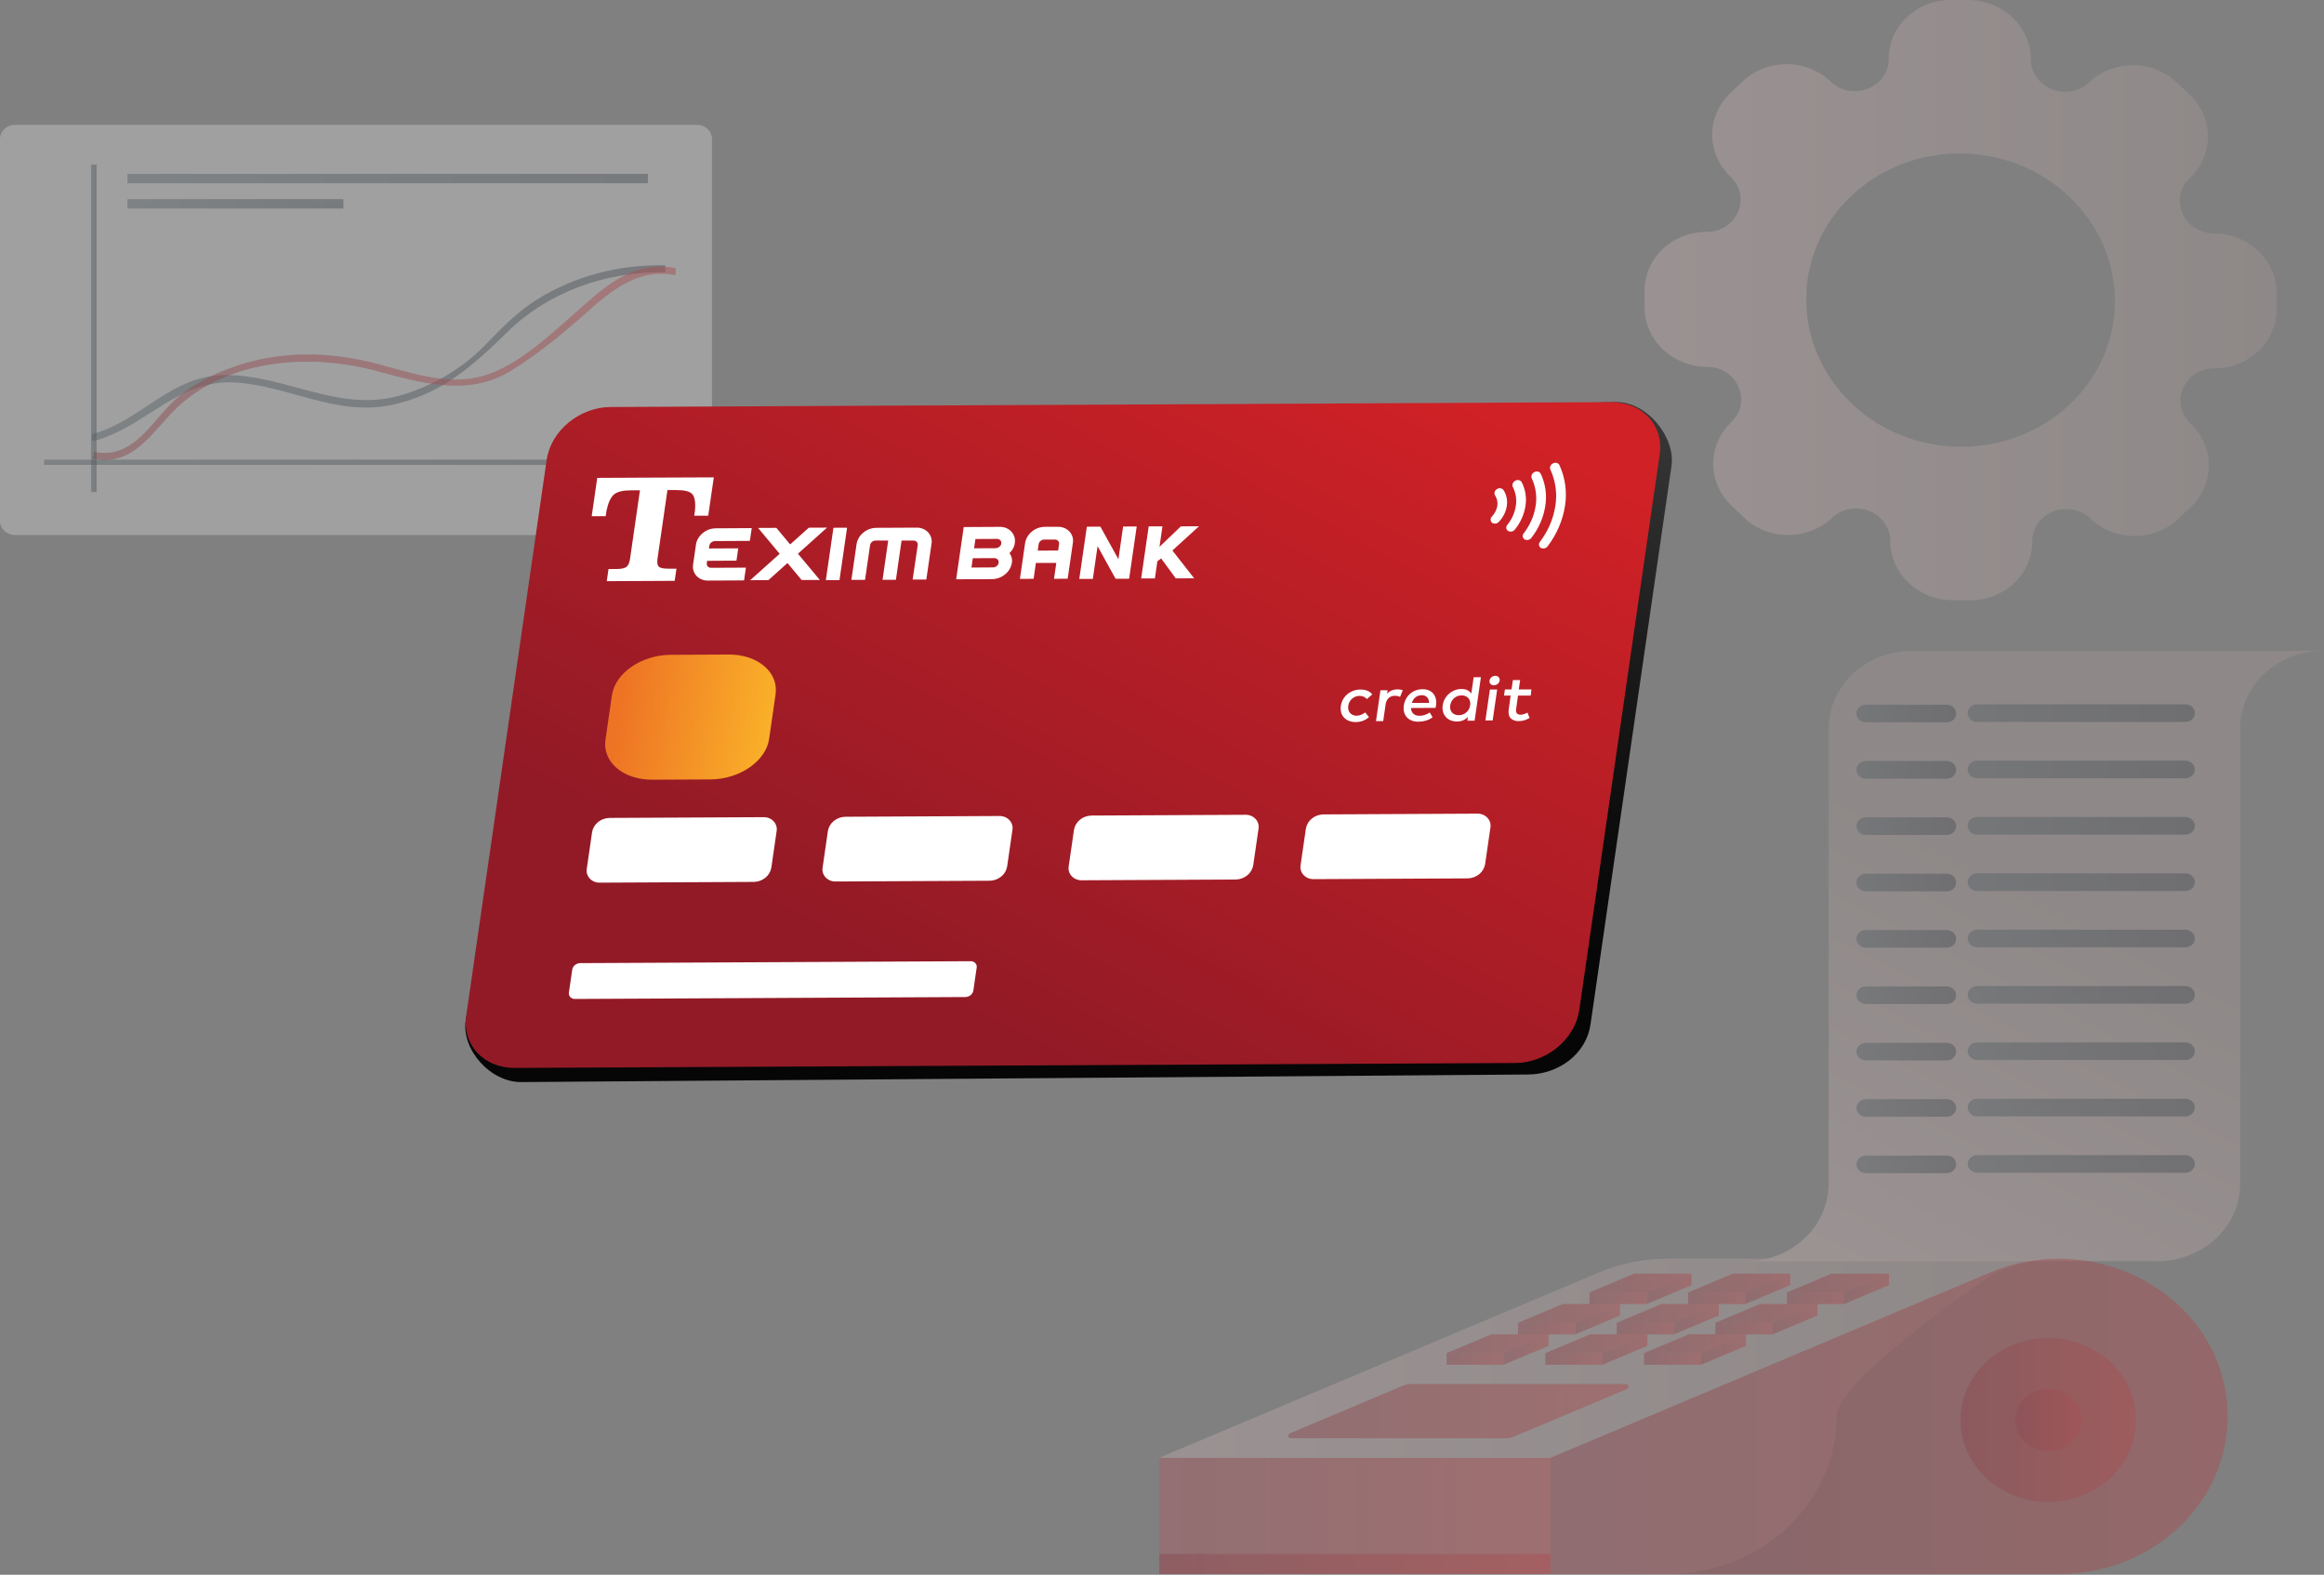 <?xml version="1.0" encoding="UTF-8"?> <svg xmlns="http://www.w3.org/2000/svg" width="400" height="271" viewBox="0 0 400 271" fill="none"><rect x="0" y="0" width="400" height="271" fill="#808080" stroke="none"/><g opacity="0.5"><path opacity="0.5" d="M377.042 72.885C373.338 69.365 375.932 63.376 381.156 63.391C387.068 63.409 391.847 58.871 391.828 53.254V50.365C391.808 44.751 387 40.183 381.088 40.165C375.867 40.15 373.23 34.145 376.912 30.649C378.912 28.719 380.026 26.136 380.019 23.45C380.01 20.764 378.876 18.187 376.864 16.269L374.708 14.22C373.724 13.274 372.549 12.522 371.253 12.007C369.954 11.492 368.558 11.225 367.146 11.22C365.737 11.216 364.338 11.475 363.036 11.982C361.734 12.49 360.555 13.235 359.565 14.174C355.883 17.672 349.562 15.168 349.545 10.209C349.516 4.592 344.708 0.027 338.795 -0H335.753C329.841 -0.018 325.062 4.52 325.081 10.136C325.081 15.096 318.792 17.56 315.088 14.044C314.105 13.098 312.931 12.346 311.633 11.831C310.334 11.315 308.939 11.048 307.528 11.043C306.117 11.039 304.72 11.298 303.418 11.806C302.116 12.313 300.937 13.059 299.948 13.998L297.802 16.035C295.802 17.965 294.688 20.548 294.696 23.233C294.704 25.918 295.835 28.494 297.847 30.413C301.555 33.932 298.958 39.922 293.734 39.907C287.821 39.889 283.045 44.427 283.062 50.041V52.933C283.081 58.547 287.889 63.112 293.802 63.13C299.026 63.145 301.659 69.15 297.977 72.648C295.977 74.579 294.864 77.161 294.873 79.846C294.882 82.532 296.013 85.108 298.026 87.026L300.185 89.078C301.167 90.023 302.342 90.775 303.64 91.29C304.939 91.806 306.334 92.073 307.745 92.077C309.155 92.082 310.552 91.822 311.854 91.315C313.156 90.808 314.336 90.063 315.325 89.124C319.006 85.626 325.328 88.129 325.344 93.089C325.364 98.706 330.172 103.271 336.084 103.289H339.126C345.039 103.304 349.818 98.766 349.799 93.152C349.782 88.193 356.088 85.725 359.795 89.245C360.779 90.19 361.951 90.943 363.25 91.458C364.549 91.973 365.945 92.241 367.354 92.245C368.766 92.25 370.162 91.99 371.464 91.483C372.766 90.975 373.948 90.23 374.935 89.29L377.078 87.253C379.078 85.325 380.191 82.746 380.185 80.062C380.178 77.379 379.049 74.804 377.042 72.885ZM318.717 69.435C308.308 59.55 308.256 43.575 318.601 33.751C328.945 23.926 345.779 23.978 356.169 33.863C366.558 43.748 366.63 59.723 356.289 69.547C353.834 71.879 350.906 73.729 347.675 74.988C344.445 76.247 340.977 76.891 337.477 76.88C333.977 76.87 330.513 76.206 327.292 74.927C324.07 73.648 321.155 71.781 318.717 69.435Z" fill="url(#paint0_linear_250_6290)"></path><path opacity="0.5" d="M314.743 203.705V125.342C314.743 121.804 316.248 118.412 318.927 115.911C321.606 113.409 325.24 112.004 329.029 112.004H399.87C396.081 112.004 392.448 113.409 389.769 115.911C387.09 118.412 385.584 121.804 385.584 125.342C385.584 159.217 385.584 65.416 385.584 203.705C385.584 207.242 384.077 210.635 381.399 213.136C378.72 215.637 375.087 217.042 371.298 217.042C371.298 217.003 372.892 217.042 300.454 217.042C302.33 217.043 304.189 216.698 305.922 216.028C307.656 215.358 309.231 214.375 310.558 213.137C311.885 211.898 312.937 210.428 313.655 208.809C314.373 207.191 314.743 205.456 314.743 203.705Z" fill="url(#paint1_linear_250_6290)"></path><path opacity="0.5" d="M376.143 124.232H340.299C339.867 124.232 339.455 124.073 339.15 123.789C338.848 123.504 338.676 123.119 338.676 122.717C338.676 122.315 338.848 121.929 339.15 121.645C339.455 121.361 339.867 121.201 340.299 121.201H376.143C376.575 121.201 376.987 121.361 377.293 121.645C377.595 121.929 377.767 122.315 377.767 122.717C377.767 123.119 377.595 123.504 377.293 123.789C376.987 124.073 376.575 124.232 376.143 124.232Z" fill="url(#paint2_linear_250_6290)"></path><path opacity="0.5" d="M335.065 124.302H321.153C320.722 124.302 320.309 124.143 320.005 123.859C319.7 123.574 319.529 123.189 319.529 122.787C319.529 122.385 319.7 121.999 320.005 121.715C320.309 121.431 320.722 121.271 321.153 121.271H335.065C335.497 121.271 335.909 121.431 336.214 121.715C336.516 121.999 336.688 122.385 336.688 122.787C336.688 123.189 336.516 123.574 336.214 123.859C335.909 124.143 335.497 124.302 335.065 124.302Z" fill="url(#paint3_linear_250_6290)"></path><path opacity="0.5" d="M376.143 133.93H340.299C339.867 133.93 339.455 133.77 339.15 133.486C338.848 133.202 338.676 132.816 338.676 132.414C338.676 132.012 338.848 131.627 339.15 131.343C339.455 131.058 339.867 130.898 340.299 130.898H376.143C376.575 130.898 376.987 131.058 377.293 131.343C377.595 131.627 377.767 132.012 377.767 132.414C377.767 132.816 377.595 133.202 377.293 133.486C376.987 133.77 376.575 133.93 376.143 133.93Z" fill="url(#paint4_linear_250_6290)"></path><path opacity="0.5" d="M335.065 134H321.153C320.722 134 320.309 133.84 320.005 133.556C319.7 133.271 319.529 132.886 319.529 132.484C319.529 132.082 319.7 131.696 320.005 131.412C320.309 131.128 320.722 130.968 321.153 130.968H335.065C335.497 130.968 335.909 131.128 336.214 131.412C336.516 131.696 336.688 132.082 336.688 132.484C336.688 132.886 336.516 133.271 336.214 133.556C335.909 133.84 335.497 134 335.065 134Z" fill="url(#paint5_linear_250_6290)"></path><path opacity="0.5" d="M376.143 143.627H340.299C339.867 143.627 339.455 143.467 339.15 143.183C338.848 142.899 338.676 142.513 338.676 142.111C338.676 141.709 338.848 141.324 339.15 141.04C339.455 140.755 339.867 140.596 340.299 140.596H376.143C376.575 140.596 376.987 140.755 377.293 141.04C377.595 141.324 377.767 141.709 377.767 142.111C377.767 142.513 377.595 142.899 377.293 143.183C376.987 143.467 376.575 143.627 376.143 143.627Z" fill="url(#paint6_linear_250_6290)"></path><path opacity="0.5" d="M335.065 143.685H321.153C320.722 143.685 320.309 143.525 320.005 143.241C319.7 142.957 319.529 142.571 319.529 142.169C319.529 141.767 319.7 141.381 320.005 141.097C320.309 140.813 320.722 140.653 321.153 140.653H335.065C335.497 140.653 335.909 140.813 336.214 141.097C336.516 141.381 336.688 141.767 336.688 142.169C336.688 142.571 336.516 142.957 336.214 143.241C335.909 143.525 335.497 143.685 335.065 143.685Z" fill="url(#paint7_linear_250_6290)"></path><path opacity="0.5" d="M376.143 153.324H340.299C339.867 153.324 339.455 153.164 339.15 152.88C338.848 152.596 338.676 152.21 338.676 151.808C338.676 151.406 338.848 151.021 339.15 150.737C339.455 150.452 339.867 150.293 340.299 150.293H376.143C376.575 150.293 376.987 150.452 377.293 150.737C377.595 151.021 377.767 151.406 377.767 151.808C377.767 152.21 377.595 152.596 377.293 152.88C376.987 153.164 376.575 153.324 376.143 153.324Z" fill="url(#paint8_linear_250_6290)"></path><path opacity="0.5" d="M335.065 153.385H321.153C320.722 153.385 320.309 153.225 320.005 152.941C319.7 152.657 319.529 152.271 319.529 151.869C319.529 151.467 319.7 151.082 320.005 150.797C320.309 150.513 320.722 150.354 321.153 150.354H335.065C335.497 150.354 335.909 150.513 336.214 150.797C336.516 151.082 336.688 151.467 336.688 151.869C336.688 152.271 336.516 152.657 336.214 152.941C335.909 153.225 335.497 153.385 335.065 153.385Z" fill="url(#paint9_linear_250_6290)"></path><path opacity="0.5" d="M376.143 163.021H340.299C339.867 163.021 339.455 162.862 339.15 162.578C338.848 162.293 338.676 161.908 338.676 161.506C338.676 161.104 338.848 160.718 339.15 160.434C339.455 160.15 339.867 159.99 340.299 159.99H376.143C376.575 159.99 376.987 160.15 377.293 160.434C377.595 160.718 377.767 161.104 377.767 161.506C377.767 161.908 377.595 162.293 377.293 162.578C376.987 162.862 376.575 163.021 376.143 163.021Z" fill="url(#paint10_linear_250_6290)"></path><path opacity="0.5" d="M335.065 163.085H321.153C320.722 163.085 320.309 162.925 320.005 162.641C319.7 162.357 319.529 161.971 319.529 161.569C319.529 161.167 319.7 160.782 320.005 160.497C320.309 160.213 320.722 160.054 321.153 160.054H335.065C335.497 160.054 335.909 160.213 336.214 160.497C336.516 160.782 336.688 161.167 336.688 161.569C336.688 161.971 336.516 162.357 336.214 162.641C335.909 162.925 335.497 163.085 335.065 163.085Z" fill="url(#paint11_linear_250_6290)"></path><path opacity="0.5" d="M376.143 172.722H340.299C339.867 172.722 339.455 172.562 339.15 172.278C338.848 171.993 338.676 171.608 338.676 171.206C338.676 170.804 338.848 170.418 339.15 170.134C339.455 169.85 339.867 169.69 340.299 169.69H376.143C376.575 169.69 376.987 169.85 377.293 170.134C377.595 170.418 377.767 170.804 377.767 171.206C377.767 171.608 377.595 171.993 377.293 172.278C376.987 172.562 376.575 172.722 376.143 172.722Z" fill="url(#paint12_linear_250_6290)"></path><path opacity="0.5" d="M335.065 172.785H321.153C320.722 172.785 320.309 172.625 320.005 172.341C319.7 172.057 319.529 171.672 319.529 171.27C319.529 170.868 319.7 170.482 320.005 170.198C320.309 169.914 320.722 169.754 321.153 169.754H335.065C335.497 169.754 335.909 169.914 336.214 170.198C336.516 170.482 336.688 170.868 336.688 171.27C336.688 171.672 336.516 172.057 336.214 172.341C335.909 172.625 335.497 172.785 335.065 172.785Z" fill="url(#paint13_linear_250_6290)"></path><path opacity="0.5" d="M376.143 182.419H340.299C339.867 182.419 339.455 182.259 339.15 181.975C338.848 181.691 338.676 181.305 338.676 180.903C338.676 180.501 338.848 180.116 339.15 179.831C339.455 179.547 339.867 179.387 340.299 179.387H376.143C376.575 179.387 376.987 179.547 377.293 179.831C377.595 180.116 377.767 180.501 377.767 180.903C377.767 181.305 377.595 181.691 377.293 181.975C376.987 182.259 376.575 182.419 376.143 182.419Z" fill="url(#paint14_linear_250_6290)"></path><path opacity="0.5" d="M335.065 182.485H321.153C320.722 182.485 320.309 182.326 320.005 182.042C319.7 181.757 319.529 181.372 319.529 180.97C319.529 180.568 319.7 180.182 320.005 179.898C320.309 179.614 320.722 179.454 321.153 179.454H335.065C335.497 179.454 335.909 179.614 336.214 179.898C336.516 180.182 336.688 180.568 336.688 180.97C336.688 181.372 336.516 181.757 336.214 182.042C335.909 182.326 335.497 182.485 335.065 182.485Z" fill="url(#paint15_linear_250_6290)"></path><path opacity="0.5" d="M376.143 192.116H340.299C339.867 192.116 339.455 191.956 339.15 191.672C338.848 191.388 338.676 191.002 338.676 190.6C338.676 190.198 338.848 189.813 339.15 189.528C339.455 189.244 339.867 189.085 340.299 189.085H376.143C376.575 189.085 376.987 189.244 377.293 189.528C377.595 189.813 377.767 190.198 377.767 190.6C377.767 191.002 377.595 191.388 377.293 191.672C376.987 191.956 376.575 192.116 376.143 192.116Z" fill="url(#paint16_linear_250_6290)"></path><path opacity="0.5" d="M335.065 192.186H321.153C320.722 192.186 320.309 192.026 320.005 191.742C319.7 191.457 319.529 191.072 319.529 190.67C319.529 190.268 319.7 189.882 320.005 189.598C320.309 189.314 320.722 189.154 321.153 189.154H335.065C335.497 189.154 335.909 189.314 336.214 189.598C336.516 189.882 336.688 190.268 336.688 190.67C336.688 191.072 336.516 191.457 336.214 191.742C335.909 192.026 335.497 192.186 335.065 192.186Z" fill="url(#paint17_linear_250_6290)"></path><path opacity="0.5" d="M376.143 201.813H340.299C339.867 201.813 339.455 201.653 339.15 201.369C338.848 201.085 338.676 200.699 338.676 200.297C338.676 199.895 338.848 199.51 339.15 199.226C339.455 198.941 339.867 198.782 340.299 198.782H376.143C376.575 198.782 376.987 198.941 377.293 199.226C377.595 199.51 377.767 199.895 377.767 200.297C377.767 200.699 377.595 201.085 377.293 201.369C376.987 201.653 376.575 201.813 376.143 201.813Z" fill="url(#paint18_linear_250_6290)"></path><path opacity="0.5" d="M335.065 201.886H321.153C320.722 201.886 320.309 201.726 320.005 201.442C319.7 201.158 319.529 200.772 319.529 200.37C319.529 199.968 319.7 199.583 320.005 199.298C320.309 199.014 320.722 198.854 321.153 198.854H335.065C335.497 198.854 335.909 199.014 336.214 199.298C336.516 199.583 336.688 199.968 336.688 200.37C336.688 200.772 336.516 201.158 336.214 201.442C335.909 201.726 335.497 201.886 335.065 201.886Z" fill="url(#paint19_linear_250_6290)"></path><path opacity="0.5" d="M355.376 216.597C351.247 216.595 347.162 217.423 343.406 219.022C343.406 219.022 316.113 237.322 316.113 243.733C316.113 250.928 313.053 257.827 307.606 262.915C302.159 268.003 294.77 270.863 287.065 270.867H199.542V250.86L207.539 247.489L229.652 238.171L275.107 219.013C278.861 217.415 282.939 216.588 287.065 216.588L355.376 216.597Z" fill="url(#paint20_linear_250_6290)"></path><path opacity="0.5" d="M266.851 250.881V270.888H354.377C362.081 270.885 369.471 268.025 374.919 262.937C380.364 257.849 383.425 250.949 383.422 243.754C383.422 228.101 369.675 216.606 354.39 216.606C350.26 216.605 346.179 217.432 342.419 219.031L323.263 227.1L266.851 250.881Z" fill="url(#paint21_linear_250_6290)"></path><path opacity="0.5" d="M199.542 270.879H266.85V250.896H199.542V270.879Z" fill="url(#paint22_linear_250_6290)"></path><path opacity="0.5" d="M199.542 270.879H266.85V267.423H199.542V270.879Z" fill="url(#paint23_linear_250_6290)"></path><path opacity="0.5" d="M280.013 239.035L260.269 247.356C260.025 247.458 259.761 247.511 259.493 247.51H222.198C222.089 247.512 221.983 247.478 221.898 247.415C221.813 247.352 221.753 247.263 221.73 247.163C221.707 247.064 221.722 246.96 221.772 246.87C221.821 246.779 221.903 246.708 222.003 246.668L241.747 238.347C241.99 238.244 242.255 238.191 242.523 238.192H279.818C279.927 238.19 280.033 238.224 280.118 238.287C280.203 238.35 280.263 238.439 280.286 238.539C280.309 238.638 280.294 238.742 280.244 238.832C280.194 238.922 280.113 238.994 280.013 239.035Z" fill="url(#paint24_linear_250_6290)"></path><path opacity="0.5" d="M283.422 222.414H273.574L281.289 219.177H291.136L283.422 222.414Z" fill="url(#paint25_linear_250_6290)"></path><path opacity="0.5" d="M283.422 224.399L291.136 221.162V219.177L283.422 222.414V224.399Z" fill="url(#paint26_linear_250_6290)"></path><path opacity="0.5" d="M283.422 222.414H273.574V224.418H283.422V222.414Z" fill="url(#paint27_linear_250_6290)"></path><path opacity="0.5" d="M300.412 222.414H290.564L298.279 219.177H308.126L300.412 222.414Z" fill="url(#paint28_linear_250_6290)"></path><path opacity="0.5" d="M300.412 224.399L308.126 221.162V219.177L300.412 222.414V224.399Z" fill="url(#paint29_linear_250_6290)"></path><path opacity="0.5" d="M300.412 222.414H290.564V224.418H300.412V222.414Z" fill="url(#paint30_linear_250_6290)"></path><path opacity="0.5" d="M317.403 222.414H307.556L315.267 219.177H325.117L317.403 222.414Z" fill="url(#paint31_linear_250_6290)"></path><path opacity="0.5" d="M317.402 224.399L325.117 221.162V219.177L317.402 222.414V224.399Z" fill="url(#paint32_linear_250_6290)"></path><path opacity="0.5" d="M317.403 222.414H307.556V224.418H317.403V222.414Z" fill="url(#paint33_linear_250_6290)"></path><path opacity="0.5" d="M271.127 227.637H261.276L268.991 224.399H278.838L271.127 227.637Z" fill="url(#paint34_linear_250_6290)"></path><path opacity="0.5" d="M271.127 229.622L278.838 226.385V224.399L271.127 227.637V229.622Z" fill="url(#paint35_linear_250_6290)"></path><path opacity="0.5" d="M271.124 227.637H261.276V229.641H271.124V227.637Z" fill="url(#paint36_linear_250_6290)"></path><path opacity="0.5" d="M288.117 227.637H278.267L285.981 224.399H295.828L288.117 227.637Z" fill="url(#paint37_linear_250_6290)"></path><path opacity="0.5" d="M288.117 229.622L295.828 226.385V224.399L288.117 227.637V229.622Z" fill="url(#paint38_linear_250_6290)"></path><path opacity="0.5" d="M288.114 227.637H278.267V229.641H288.114V227.637Z" fill="url(#paint39_linear_250_6290)"></path><path opacity="0.5" d="M305.107 227.637H295.257L302.971 224.399H312.819L305.107 227.637Z" fill="url(#paint40_linear_250_6290)"></path><path opacity="0.5" d="M305.107 229.622L312.818 226.385V224.399L305.107 227.637V229.622Z" fill="url(#paint41_linear_250_6290)"></path><path opacity="0.5" d="M305.104 227.637H295.257V229.641H305.104V227.637Z" fill="url(#paint42_linear_250_6290)"></path><path opacity="0.5" d="M258.828 232.86H248.98L256.695 229.623H266.542L258.828 232.86Z" fill="url(#paint43_linear_250_6290)"></path><path opacity="0.5" d="M258.828 234.846L266.542 231.608V229.623L258.828 232.86V234.846Z" fill="url(#paint44_linear_250_6290)"></path><path opacity="0.5" d="M258.828 232.86H248.98V234.864H258.828V232.86Z" fill="url(#paint45_linear_250_6290)"></path><path opacity="0.5" d="M275.818 232.86H265.971L273.685 229.623H283.532L275.818 232.86Z" fill="url(#paint46_linear_250_6290)"></path><path opacity="0.5" d="M275.818 234.846L283.533 231.608V229.623L275.818 232.86V234.846Z" fill="url(#paint47_linear_250_6290)"></path><path opacity="0.5" d="M275.818 232.86H265.971V234.864H275.818V232.86Z" fill="url(#paint48_linear_250_6290)"></path><path opacity="0.5" d="M292.808 232.86H282.961L290.675 229.623H300.523L292.808 232.86Z" fill="url(#paint49_linear_250_6290)"></path><path opacity="0.5" d="M292.809 234.846L300.523 231.608V229.623L292.809 232.86V234.846Z" fill="url(#paint50_linear_250_6290)"></path><path opacity="0.5" d="M292.808 232.86H282.961V234.864H292.808V232.86Z" fill="url(#paint51_linear_250_6290)"></path><path opacity="0.5" d="M352.542 258.459C360.879 258.459 367.639 252.148 367.639 244.364C367.639 236.579 360.879 230.268 352.542 230.268C344.204 230.268 337.444 236.579 337.444 244.364C337.444 252.148 344.204 258.459 352.542 258.459Z" fill="url(#paint52_linear_250_6290)"></path><path opacity="0.5" d="M352.542 249.702C355.701 249.702 358.259 247.312 358.259 244.364C358.259 241.416 355.701 239.026 352.542 239.026C349.383 239.026 346.824 241.416 346.824 244.364C346.824 247.312 349.383 249.702 352.542 249.702Z" fill="url(#paint53_linear_250_6290)"></path><path opacity="0.5" d="M119.955 21.48H2.588C1.159 21.48 0 22.562 0 23.896V89.657C0 90.992 1.159 92.073 2.588 92.073H119.955C121.384 92.073 122.542 90.992 122.542 89.657V23.896C122.542 22.562 121.384 21.48 119.955 21.48Z" fill="white"></path><path opacity="0.5" d="M114.951 79.108H7.591V79.997H114.951V79.108Z" fill="url(#paint54_linear_250_6290)"></path><path opacity="0.5" d="M111.507 29.925H21.939V31.538H111.507V29.925Z" fill="url(#paint55_linear_250_6290)"></path><path opacity="0.5" d="M59.104 34.272H21.939V35.885H59.104V34.272Z" fill="url(#paint56_linear_250_6290)"></path><path opacity="0.5" d="M16.282 75.865C25.221 73.373 30.685 65.155 40.633 65.831C49.724 66.438 57.86 71.618 67.195 69.727C75.909 67.962 81.448 62.888 87.325 57.137C94.438 50.193 104.302 46.685 114.513 46.852V45.64C106.571 45.512 98.818 47.477 92.224 51.675C88.779 53.867 86.182 56.634 83.399 59.484C79.413 63.543 74.328 66.523 68.679 68.108C58.156 70.997 49.123 64.497 38.77 64.54C29.416 64.576 24.451 72.321 15.932 74.698C15.932 74.698 15.474 76.086 16.276 75.862L16.282 75.865Z" fill="url(#paint57_linear_250_6290)"></path><path opacity="0.5" d="M15.909 78.92C23.396 80.527 26.542 73.528 31.153 69.523C40.033 61.8 53.438 60.83 64.594 63.788C72.442 65.868 80.503 68.377 87.929 63.812C91.679 61.502 95.289 58.683 98.597 55.858C103.555 51.614 108.662 45.855 116.296 47.355V46.143C108.562 44.627 103.565 49.865 98.399 54.379C94.179 58.077 88.942 62.948 83.344 64.637C77.237 66.48 70.796 64.167 64.938 62.615C56.458 60.366 47.731 60.296 39.468 63.406C36.316 64.545 33.391 66.167 30.812 68.205C26.494 71.694 23.24 79.257 16.234 77.753L15.909 78.92Z" fill="url(#paint58_linear_250_6290)"></path><path opacity="0.5" d="M16.617 28.312H15.666V84.671H16.617V28.312Z" fill="url(#paint59_linear_250_6290)"></path></g><path d="M273.75 176.32C273.026 181.309 268.337 184.883 262.987 184.911L89.707 186.214C84.367 186.238 79.432 180.618 80.152 175.629L97.058 82.264C97.782 77.275 102.698 73.207 108.039 73.17L278.169 69.184C283.509 69.157 288.412 75.222 287.688 80.212L273.75 176.32Z" fill="url(#paint60_linear_250_6290)"></path><path d="M271.818 173.837C271.097 178.827 266.182 182.895 260.841 182.931L88.604 183.78C83.263 183.807 79.513 179.781 80.243 174.792L94.091 79.136C94.811 74.143 99.727 70.078 105.068 70.042L277.305 69.205C282.646 69.178 286.396 73.2 285.665 78.19L271.818 173.837Z" fill="url(#paint61_linear_250_6290)"></path><path d="M257.337 85.265C257.505 85.522 257.623 85.804 257.685 86.099C257.752 86.417 257.762 86.744 257.714 87.066C257.662 87.403 257.552 87.73 257.389 88.035C257.236 88.339 257.038 88.622 256.802 88.875C256.724 88.946 256.662 89.03 256.621 89.124C256.578 89.216 256.557 89.317 256.557 89.418C256.557 89.519 256.578 89.619 256.621 89.712C256.662 89.805 256.724 89.89 256.802 89.96C256.985 90.08 257.211 90.129 257.432 90.098C257.653 90.067 257.852 89.958 257.99 89.794C258.35 89.411 258.65 88.984 258.883 88.524C259.118 88.061 259.275 87.567 259.35 87.059C259.423 86.573 259.409 86.08 259.308 85.598C259.213 85.15 259.034 84.721 258.779 84.331C258.718 84.249 258.639 84.179 258.547 84.126C258.456 84.073 258.353 84.038 258.247 84.024C258.14 84.009 258.032 84.015 257.928 84.041C257.824 84.068 257.727 84.114 257.643 84.177C257.452 84.287 257.313 84.46 257.253 84.662C257.193 84.863 257.216 85.079 257.318 85.265" fill="white"></path><path d="M260.389 83.801C260.899 84.813 261.077 85.944 260.902 87.05C260.723 88.235 260.222 89.356 259.448 90.309C259.377 90.385 259.324 90.473 259.291 90.569C259.258 90.665 259.247 90.766 259.258 90.866C259.269 90.966 259.302 91.063 259.355 91.151C259.407 91.239 259.479 91.315 259.565 91.376C259.76 91.48 259.989 91.511 260.208 91.463C260.427 91.415 260.618 91.292 260.743 91.118C261.712 89.926 262.339 88.523 262.565 87.041C262.783 85.657 262.557 84.244 261.915 82.979C261.864 82.892 261.793 82.815 261.708 82.754C261.623 82.693 261.525 82.65 261.421 82.626C261.316 82.603 261.208 82.6 261.103 82.618C260.997 82.636 260.897 82.674 260.808 82.731C260.609 82.829 260.456 82.993 260.377 83.19C260.299 83.387 260.301 83.605 260.383 83.801" fill="white"></path><path d="M263.637 82.312C264.333 83.796 264.568 85.433 264.315 87.035C264.055 88.747 263.351 90.374 262.263 91.773C262.195 91.85 262.144 91.94 262.115 92.036C262.085 92.132 262.077 92.233 262.091 92.332C262.105 92.432 262.141 92.527 262.196 92.613C262.251 92.699 262.325 92.773 262.413 92.831C262.611 92.93 262.842 92.956 263.06 92.903C263.278 92.85 263.466 92.723 263.588 92.546C264.856 90.916 265.676 89.021 265.978 87.026C266.273 85.158 265.999 83.25 265.185 81.521C265.137 81.432 265.069 81.354 264.985 81.291C264.902 81.228 264.806 81.182 264.702 81.156C264.598 81.131 264.49 81.125 264.384 81.141C264.279 81.157 264.178 81.194 264.088 81.249C263.886 81.343 263.728 81.504 263.645 81.7C263.561 81.896 263.558 82.114 263.637 82.312Z" fill="white"></path><path d="M266.854 80.818C267.743 82.772 268.039 84.916 267.711 87.017C267.37 89.258 266.459 91.39 265.055 93.234C264.987 93.312 264.937 93.402 264.908 93.499C264.879 93.596 264.871 93.697 264.886 93.797C264.901 93.897 264.938 93.992 264.995 94.078C265.051 94.164 265.126 94.238 265.214 94.295C265.415 94.39 265.647 94.412 265.865 94.356C266.082 94.3 266.269 94.17 266.389 93.992C267.969 91.917 268.992 89.519 269.373 86.999C269.74 84.635 269.403 82.223 268.399 80.027C268.352 79.937 268.284 79.858 268.202 79.794C268.12 79.73 268.023 79.683 267.92 79.656C267.817 79.629 267.709 79.623 267.603 79.638C267.497 79.653 267.395 79.688 267.305 79.742C267.102 79.835 266.943 79.995 266.857 80.19C266.772 80.386 266.766 80.604 266.841 80.803" fill="white"></path><path d="M132.38 127.158C131.828 130.977 127.318 134.094 122.315 134.13L112.279 134.178C107.269 134.206 103.659 131.129 104.211 127.309L105.318 119.658C105.873 115.839 110.38 112.723 115.383 112.686L125.419 112.638C130.425 112.614 134.039 115.687 133.487 119.507L132.38 127.158Z" fill="url(#paint62_linear_250_6290)"></path><path d="M234.182 118.661C234.581 118.653 234.978 118.724 235.347 118.867C235.685 119.002 235.976 119.221 236.188 119.501L235.276 120.298C235.114 120.13 234.921 119.992 234.704 119.892C234.48 119.794 234.234 119.747 233.987 119.755C233.753 119.755 233.521 119.798 233.305 119.883C233.088 119.966 232.889 120.085 232.717 120.234C232.542 120.39 232.396 120.573 232.285 120.774C232.17 120.992 232.094 121.227 232.058 121.468C232.021 121.697 232.031 121.931 232.087 122.156C232.135 122.353 232.23 122.537 232.363 122.696C232.493 122.845 232.659 122.964 232.847 123.041C233.051 123.126 233.273 123.169 233.496 123.166C233.769 123.163 234.038 123.107 234.285 123.002C234.534 122.899 234.765 122.764 234.974 122.602L235.623 123.396C235.33 123.674 234.979 123.893 234.591 124.039C234.203 124.185 233.788 124.259 233.37 124.257C232.959 124.266 232.552 124.196 232.172 124.051C231.841 123.922 231.547 123.722 231.314 123.467C231.082 123.212 230.917 122.909 230.834 122.584C230.739 122.22 230.722 121.844 230.782 121.474C230.836 121.086 230.963 120.709 231.156 120.362C231.343 120.028 231.591 119.727 231.889 119.473C232.519 118.946 233.336 118.656 234.182 118.661ZM240.503 118.628C240.673 118.627 240.844 118.638 241.013 118.661C241.159 118.684 241.303 118.722 241.441 118.773L240.977 119.925C240.839 119.858 240.692 119.81 240.539 119.783C240.381 119.752 240.22 119.737 240.058 119.737C239.868 119.736 239.678 119.768 239.5 119.831C239.324 119.894 239.163 119.99 239.029 120.113C238.888 120.244 238.771 120.397 238.685 120.565C238.588 120.756 238.525 120.961 238.497 121.171L238.074 124.099H236.831L237.6 118.779H238.831L238.747 119.386C238.956 119.14 239.225 118.946 239.532 118.819C239.839 118.696 240.169 118.631 240.503 118.628ZM244.876 118.606C245.24 118.6 245.602 118.667 245.935 118.804C246.238 118.931 246.502 119.127 246.704 119.373C246.912 119.635 247.057 119.935 247.13 120.253C247.212 120.626 247.224 121.009 247.165 121.386L247.126 121.611C247.111 121.683 247.095 121.753 247.078 121.82L242.857 121.841C242.856 122.049 242.9 122.255 242.987 122.447C243.062 122.606 243.173 122.749 243.311 122.866C243.448 122.976 243.609 123.057 243.782 123.105C243.968 123.156 244.16 123.18 244.354 123.178C244.654 123.174 244.951 123.124 245.234 123.029C245.536 122.929 245.822 122.788 246.081 122.611L246.578 123.435C246.223 123.699 245.819 123.899 245.386 124.023C244.978 124.136 244.555 124.194 244.13 124.196C243.736 124.203 243.346 124.137 242.98 124.002C242.658 123.878 242.371 123.685 242.143 123.438C241.914 123.184 241.753 122.883 241.672 122.559C241.576 122.183 241.559 121.793 241.623 121.41C241.675 121.013 241.802 120.627 241.996 120.271C242.176 119.939 242.416 119.639 242.704 119.383C242.988 119.136 243.318 118.941 243.678 118.807C244.061 118.67 244.467 118.602 244.876 118.606ZM244.701 119.64C244.495 119.64 244.291 119.673 244.097 119.737C243.919 119.799 243.755 119.891 243.613 120.01C243.467 120.129 243.343 120.27 243.247 120.428C243.14 120.594 243.058 120.772 243.003 120.959H245.958C245.976 120.612 245.861 120.27 245.633 119.995C245.516 119.874 245.372 119.779 245.21 119.718C245.049 119.657 244.875 119.63 244.701 119.64ZM251.571 118.573C251.924 118.561 252.275 118.633 252.591 118.782C252.855 118.918 253.078 119.112 253.24 119.349L253.646 116.542H254.889L253.805 124.023H252.565L252.656 123.387C252.425 123.624 252.147 123.818 251.837 123.957C251.495 124.095 251.126 124.166 250.753 124.166C250.38 124.166 250.011 124.095 249.669 123.957C249.351 123.826 249.07 123.629 248.847 123.381C248.62 123.123 248.457 122.822 248.37 122.499C248.271 122.131 248.252 121.749 248.315 121.374C248.369 120.981 248.497 120.6 248.695 120.249C248.884 119.916 249.133 119.616 249.432 119.361C249.717 119.114 250.047 118.916 250.406 118.776C250.776 118.638 251.172 118.569 251.571 118.573ZM251.571 119.667C251.073 119.666 250.594 119.849 250.24 120.177C250.069 120.335 249.928 120.518 249.821 120.719C249.714 120.928 249.642 121.151 249.607 121.38C249.573 121.6 249.581 121.824 249.63 122.041C249.673 122.236 249.762 122.421 249.889 122.581C250.018 122.737 250.185 122.862 250.376 122.944C250.596 123.04 250.836 123.086 251.078 123.078C251.325 123.079 251.57 123.033 251.798 122.944C252.017 122.856 252.218 122.734 252.393 122.584C252.567 122.427 252.711 122.244 252.818 122.041C252.933 121.829 253.009 121.601 253.042 121.365C253.078 121.14 253.069 120.911 253.016 120.689C252.97 120.492 252.877 120.308 252.743 120.149C252.611 119.998 252.444 119.876 252.253 119.795C252.035 119.706 251.799 119.662 251.561 119.667H251.571ZM256.915 123.981H255.665L256.435 118.661H257.685L256.915 123.981ZM263.458 119.698H261.276L260.951 122.014C260.923 122.164 260.923 122.318 260.951 122.468C260.975 122.578 261.025 122.682 261.097 122.772C261.167 122.849 261.258 122.909 261.36 122.944C261.471 122.982 261.587 123 261.704 122.999C261.912 122.995 262.117 122.958 262.311 122.89C262.517 122.82 262.716 122.734 262.906 122.632L263.263 123.557C263.001 123.707 262.723 123.833 262.435 123.933C262.115 124.039 261.778 124.093 261.438 124.093C261.175 124.115 260.91 124.081 260.662 123.995C260.414 123.909 260.19 123.773 260.006 123.596C259.695 123.263 259.586 122.743 259.682 122.038L260.006 119.698H258.87L259.022 118.643H260.159L260.393 117.033H261.639L261.406 118.643H263.587L263.458 119.698ZM257.013 116.363C256.901 116.404 256.799 116.464 256.711 116.539C256.622 116.614 256.548 116.702 256.49 116.8C256.432 116.9 256.394 117.011 256.38 117.124C256.364 117.231 256.369 117.34 256.396 117.446C256.423 117.54 256.473 117.627 256.542 117.7C256.61 117.775 256.697 117.833 256.795 117.87C256.898 117.911 257.008 117.932 257.12 117.931C257.241 117.929 257.361 117.908 257.474 117.867C257.584 117.826 257.687 117.768 257.776 117.694C257.868 117.622 257.945 117.534 258.003 117.436C258.062 117.337 258.101 117.228 258.117 117.115C258.134 117.008 258.126 116.898 258.094 116.794C258.066 116.697 258.015 116.608 257.945 116.533C257.875 116.458 257.789 116.399 257.691 116.36C257.589 116.318 257.478 116.296 257.367 116.297C257.245 116.298 257.124 116.323 257.013 116.369V116.363Z" fill="white"></path><path d="M108.441 96.165L110.146 84.377H108.649C107.236 84.377 106.246 84.616 105.678 85.095C105.111 85.574 104.678 86.518 104.38 87.926L104.25 88.836H101.841L102.273 85.853L102.795 82.237L112.818 82.188L122.857 82.149L122.334 85.753L121.899 88.751H119.49L119.62 87.841C119.737 86.427 119.578 85.486 119.143 85.019C118.711 84.552 117.789 84.325 116.377 84.331H114.88L113.172 96.12C113.072 96.823 113.148 97.29 113.399 97.52C113.65 97.751 114.204 97.865 115.062 97.863H116.428L116.123 99.955L110.279 99.985L104.435 100.012L104.737 97.921H106.081C106.925 97.921 107.5 97.796 107.815 97.563C108.13 97.329 108.334 96.866 108.441 96.165Z" fill="white"></path><path d="M173.753 95.183C174.163 94.792 174.459 94.309 174.613 93.78L174.662 93.441C174.722 93.094 174.7 92.739 174.599 92.401C174.497 92.063 174.318 91.75 174.074 91.482C173.826 91.218 173.518 91.008 173.173 90.867C172.828 90.726 172.454 90.658 172.077 90.667L165.873 90.7L164.574 99.691L170.779 99.661C171.602 99.645 172.391 99.351 173 98.833C173.625 98.328 174.035 97.63 174.155 96.866L174.198 96.563C174.206 96.071 174.05 95.589 173.753 95.183ZM167.889 92.758L171.597 92.737C171.705 92.734 171.812 92.754 171.911 92.794C172.01 92.835 172.098 92.896 172.168 92.972C172.239 93.049 172.29 93.139 172.319 93.236C172.348 93.333 172.353 93.435 172.334 93.534L172.308 93.653C172.308 93.653 172.308 93.716 172.292 93.771H172.266L172.237 93.822C172.154 93.974 172.029 94.102 171.876 94.193C171.722 94.284 171.545 94.335 171.363 94.341L167.655 94.359L167.889 92.758ZM170.905 97.645L167.207 97.669C167.207 97.615 167.353 96.635 167.353 96.635C167.353 96.635 167.418 96.19 167.438 96.066L171.146 96.047C171.325 96.043 171.5 96.1 171.637 96.209C171.773 96.317 171.862 96.469 171.886 96.635V96.845C171.85 97.065 171.731 97.266 171.552 97.413C171.373 97.559 171.144 97.643 170.905 97.648V97.645Z" fill="white"></path><path d="M203.247 90.582L199.568 94.101L200.078 90.582H197.711L196.412 99.546H198.776L199.204 96.59L199.854 96.099L202.367 99.533L205.532 99.518C205.532 99.518 202 95.005 201.792 94.735L206.363 90.564L203.247 90.582Z" fill="white"></path><path d="M183.767 99.588L184.66 93.422C184.719 93.075 184.698 92.721 184.596 92.383C184.495 92.045 184.316 91.731 184.072 91.464C183.824 91.203 183.518 90.996 183.175 90.857C182.833 90.718 182.461 90.651 182.088 90.661H179.815C178.992 90.676 178.203 90.97 177.595 91.488C176.97 91.994 176.56 92.692 176.439 93.456L175.546 99.621L177.903 99.606C177.903 99.606 178.273 97.029 178.293 96.878H181.806L181.413 99.606L183.767 99.588ZM182.121 94.738L178.608 94.756L178.767 93.646C178.8 93.429 178.916 93.231 179.091 93.086C179.269 92.935 179.5 92.85 179.741 92.849H181.549C181.656 92.847 181.762 92.866 181.861 92.905C181.959 92.945 182.047 93.005 182.117 93.08C182.187 93.156 182.238 93.246 182.267 93.343C182.296 93.44 182.303 93.541 182.286 93.64L182.121 94.738Z" fill="white"></path><path d="M150.809 90.834C149.985 90.85 149.196 91.143 148.588 91.661C147.962 92.166 147.552 92.865 147.432 93.628L146.539 99.791H148.886L149.757 93.816C149.79 93.6 149.905 93.401 150.081 93.255C150.258 93.103 150.49 93.019 150.731 93.019H152.877L151.903 99.776H154.201L155.175 93.019H157.221C157.328 93.017 157.434 93.036 157.532 93.076C157.63 93.116 157.718 93.175 157.789 93.249C157.858 93.326 157.909 93.416 157.938 93.513C157.967 93.61 157.974 93.711 157.958 93.81L157.081 99.73H159.438L160.331 93.568C160.391 93.22 160.369 92.865 160.267 92.526C160.165 92.188 159.985 91.874 159.74 91.606C159.493 91.345 159.187 91.137 158.844 90.998C158.501 90.859 158.13 90.791 157.757 90.8L150.809 90.834Z" fill="white"></path><path d="M139.207 90.812L136 93.686L133.62 90.84L130.48 90.855L134.198 95.302L129.113 99.849L132.253 99.834L135.535 96.893L137.967 99.803H141.107L137.337 95.287L142.347 90.797L139.207 90.812Z" fill="white"></path><path d="M123.165 90.918C122.342 90.934 121.553 91.229 120.944 91.746C120.32 92.252 119.91 92.95 119.789 93.713L119.292 97.148C119.232 97.495 119.253 97.849 119.355 98.187C119.457 98.525 119.636 98.839 119.879 99.106C120.127 99.368 120.433 99.575 120.776 99.715C121.118 99.854 121.49 99.921 121.863 99.912L128.065 99.882L128.389 97.684L122.392 97.712C122.285 97.715 122.178 97.696 122.079 97.656C121.981 97.616 121.893 97.555 121.822 97.48C121.752 97.404 121.7 97.314 121.671 97.218C121.642 97.121 121.637 97.019 121.655 96.921L121.714 96.511L126.759 96.484L127.065 94.362L122.022 94.386L122.091 93.91C122.128 93.692 122.246 93.494 122.424 93.348C122.602 93.203 122.828 93.12 123.065 93.113L129.065 93.08L129.389 90.882L123.165 90.918Z" fill="white"></path><path d="M144.49 99.824L142.143 99.837L143.448 90.824L145.795 90.812L144.49 99.824Z" fill="white"></path><path d="M194.344 99.585L195.646 90.6L193.308 90.612L192.496 96.238L189.399 90.633L187.065 90.642L185.763 99.63L188.097 99.618L188.912 93.989L192.009 99.597V99.6L194.344 99.588V99.585Z" fill="white"></path><path d="M167.059 165.413L99.851 165.744C99.519 165.754 99.201 165.872 98.953 166.079C98.704 166.284 98.541 166.565 98.49 166.871L97.922 170.794C97.895 170.933 97.903 171.076 97.943 171.213C97.983 171.349 98.055 171.475 98.155 171.582C98.254 171.689 98.377 171.774 98.517 171.831C98.656 171.887 98.806 171.914 98.958 171.909L166.166 171.579C166.499 171.57 166.818 171.452 167.068 171.246C167.317 171.04 167.482 170.759 167.533 170.451L168.101 166.529C168.128 166.389 168.121 166.245 168.08 166.108C168.039 165.971 167.966 165.844 167.866 165.737C167.766 165.63 167.642 165.546 167.502 165.49C167.362 165.433 167.211 165.407 167.059 165.413Z" fill="white"></path><path d="M131.39 140.626L104.874 140.756C104.15 140.779 103.458 141.036 102.916 141.484C102.374 141.933 102.017 142.544 101.906 143.212L101 149.471C100.943 149.776 100.959 150.089 101.048 150.386C101.137 150.684 101.297 150.959 101.514 151.192C101.733 151.425 102.004 151.609 102.308 151.731C102.612 151.853 102.942 151.909 103.273 151.896L129.789 151.766C130.513 151.744 131.206 151.486 131.749 151.038C132.291 150.59 132.649 149.979 132.76 149.311L133.666 143.054C133.723 142.749 133.706 142.436 133.617 142.139C133.527 141.841 133.368 141.565 133.149 141.332C132.931 141.099 132.66 140.915 132.356 140.793C132.051 140.671 131.721 140.614 131.39 140.626Z" fill="white"></path><path d="M171.981 140.426L145.461 140.556C144.738 140.579 144.045 140.836 143.503 141.285C142.961 141.733 142.604 142.344 142.494 143.012L141.588 149.271C141.531 149.576 141.547 149.888 141.637 150.186C141.726 150.483 141.885 150.758 142.103 150.991C142.321 151.223 142.592 151.407 142.896 151.53C143.2 151.652 143.53 151.709 143.86 151.696L170.38 151.566C171.104 151.544 171.796 151.286 172.338 150.838C172.88 150.389 173.237 149.778 173.347 149.111L174.253 142.854C174.31 142.549 174.294 142.237 174.204 141.939C174.115 141.641 173.956 141.366 173.738 141.133C173.52 140.901 173.249 140.716 172.945 140.594C172.641 140.471 172.311 140.414 171.981 140.426Z" fill="white"></path><path d="M214.337 140.217L187.821 140.347C187.097 140.37 186.404 140.628 185.862 141.077C185.319 141.526 184.962 142.137 184.85 142.806L183.944 149.062C183.888 149.367 183.905 149.679 183.995 149.976C184.084 150.274 184.244 150.548 184.462 150.781C184.679 151.013 184.95 151.197 185.254 151.319C185.557 151.442 185.887 151.499 186.217 151.487L212.733 151.357C213.457 151.333 214.15 151.074 214.692 150.626C215.234 150.177 215.592 149.567 215.704 148.899L216.61 142.642C216.667 142.338 216.649 142.025 216.56 141.728C216.47 141.431 216.311 141.156 216.093 140.923C215.875 140.691 215.604 140.507 215.301 140.385C214.997 140.262 214.668 140.205 214.337 140.217Z" fill="white"></path><path d="M254.25 140.02L227.73 140.15C227.006 140.174 226.314 140.432 225.773 140.881C225.231 141.329 224.874 141.94 224.763 142.608L223.857 148.865C223.8 149.169 223.817 149.482 223.907 149.779C223.996 150.076 224.156 150.351 224.374 150.583C224.592 150.816 224.862 151 225.166 151.122C225.47 151.244 225.799 151.302 226.129 151.29L252.649 151.16C253.373 151.136 254.065 150.877 254.606 150.429C255.148 149.98 255.505 149.369 255.617 148.701L256.522 142.445C256.579 142.14 256.561 141.828 256.472 141.531C256.382 141.233 256.223 140.959 256.005 140.726C255.788 140.494 255.517 140.31 255.213 140.188C254.909 140.065 254.58 140.008 254.25 140.02Z" fill="white"></path><defs><linearGradient id="paint0_linear_250_6290" x1="283.062" y1="51.647" x2="391.828" y2="51.647" gradientUnits="userSpaceOnUse"><stop stop-color="#E9C8C8"></stop><stop offset="1" stop-color="#B89F9E"></stop></linearGradient><linearGradient id="paint1_linear_250_6290" x1="319.98" y1="216.03" x2="352.113" y2="153.132" gradientUnits="userSpaceOnUse"><stop stop-color="#E9C8C8"></stop><stop offset="1" stop-color="#B89F9E"></stop></linearGradient><linearGradient id="paint2_linear_250_6290" x1="338.679" y1="122.723" x2="377.763" y2="122.723" gradientUnits="userSpaceOnUse"><stop stop-color="#374952"></stop><stop offset="1" stop-color="#1F2935"></stop></linearGradient><linearGradient id="paint3_linear_250_6290" x1="319.536" y1="122.79" x2="336.682" y2="122.79" gradientUnits="userSpaceOnUse"><stop stop-color="#374952"></stop><stop offset="1" stop-color="#1F2935"></stop></linearGradient><linearGradient id="paint4_linear_250_6290" x1="338.679" y1="132.42" x2="377.763" y2="132.42" gradientUnits="userSpaceOnUse"><stop stop-color="#374952"></stop><stop offset="1" stop-color="#1F2935"></stop></linearGradient><linearGradient id="paint5_linear_250_6290" x1="319.536" y1="132.49" x2="336.682" y2="132.49" gradientUnits="userSpaceOnUse"><stop stop-color="#374952"></stop><stop offset="1" stop-color="#1F2935"></stop></linearGradient><linearGradient id="paint6_linear_250_6290" x1="338.679" y1="142.117" x2="377.763" y2="142.117" gradientUnits="userSpaceOnUse"><stop stop-color="#374952"></stop><stop offset="1" stop-color="#1F2935"></stop></linearGradient><linearGradient id="paint7_linear_250_6290" x1="319.536" y1="142.187" x2="336.682" y2="142.187" gradientUnits="userSpaceOnUse"><stop stop-color="#374952"></stop><stop offset="1" stop-color="#1F2935"></stop></linearGradient><linearGradient id="paint8_linear_250_6290" x1="338.679" y1="151.814" x2="377.763" y2="151.814" gradientUnits="userSpaceOnUse"><stop stop-color="#374952"></stop><stop offset="1" stop-color="#1F2935"></stop></linearGradient><linearGradient id="paint9_linear_250_6290" x1="319.536" y1="151.884" x2="336.682" y2="151.884" gradientUnits="userSpaceOnUse"><stop stop-color="#374952"></stop><stop offset="1" stop-color="#1F2935"></stop></linearGradient><linearGradient id="paint10_linear_250_6290" x1="338.679" y1="161.512" x2="377.763" y2="161.512" gradientUnits="userSpaceOnUse"><stop stop-color="#374952"></stop><stop offset="1" stop-color="#1F2935"></stop></linearGradient><linearGradient id="paint11_linear_250_6290" x1="319.536" y1="161.581" x2="336.682" y2="161.581" gradientUnits="userSpaceOnUse"><stop stop-color="#374952"></stop><stop offset="1" stop-color="#1F2935"></stop></linearGradient><linearGradient id="paint12_linear_250_6290" x1="338.679" y1="171.209" x2="377.763" y2="171.209" gradientUnits="userSpaceOnUse"><stop stop-color="#374952"></stop><stop offset="1" stop-color="#1F2935"></stop></linearGradient><linearGradient id="paint13_linear_250_6290" x1="319.536" y1="171.279" x2="336.682" y2="171.279" gradientUnits="userSpaceOnUse"><stop stop-color="#374952"></stop><stop offset="1" stop-color="#1F2935"></stop></linearGradient><linearGradient id="paint14_linear_250_6290" x1="338.679" y1="180.906" x2="377.763" y2="180.906" gradientUnits="userSpaceOnUse"><stop stop-color="#374952"></stop><stop offset="1" stop-color="#1F2935"></stop></linearGradient><linearGradient id="paint15_linear_250_6290" x1="319.536" y1="180.976" x2="336.682" y2="180.976" gradientUnits="userSpaceOnUse"><stop stop-color="#374952"></stop><stop offset="1" stop-color="#1F2935"></stop></linearGradient><linearGradient id="paint16_linear_250_6290" x1="338.679" y1="190.603" x2="377.763" y2="190.603" gradientUnits="userSpaceOnUse"><stop stop-color="#374952"></stop><stop offset="1" stop-color="#1F2935"></stop></linearGradient><linearGradient id="paint17_linear_250_6290" x1="319.536" y1="190.673" x2="336.682" y2="190.673" gradientUnits="userSpaceOnUse"><stop stop-color="#374952"></stop><stop offset="1" stop-color="#1F2935"></stop></linearGradient><linearGradient id="paint18_linear_250_6290" x1="338.679" y1="200.3" x2="377.763" y2="200.3" gradientUnits="userSpaceOnUse"><stop stop-color="#374952"></stop><stop offset="1" stop-color="#1F2935"></stop></linearGradient><linearGradient id="paint19_linear_250_6290" x1="319.536" y1="200.37" x2="336.682" y2="200.37" gradientUnits="userSpaceOnUse"><stop stop-color="#374952"></stop><stop offset="1" stop-color="#1F2935"></stop></linearGradient><linearGradient id="paint20_linear_250_6290" x1="199.542" y1="243.739" x2="355.376" y2="243.739" gradientUnits="userSpaceOnUse"><stop stop-color="#E9C8C8"></stop><stop offset="1" stop-color="#B89F9E"></stop></linearGradient><linearGradient id="paint21_linear_250_6290" x1="266.851" y1="243.739" x2="383.422" y2="243.739" gradientUnits="userSpaceOnUse"><stop stop-color="#921A26"></stop><stop offset="1" stop-color="#D02126"></stop></linearGradient><linearGradient id="paint22_linear_250_6290" x1="199.542" y1="260.887" x2="266.85" y2="260.887" gradientUnits="userSpaceOnUse"><stop stop-color="#921A26"></stop><stop offset="1" stop-color="#D02126"></stop></linearGradient><linearGradient id="paint23_linear_250_6290" x1="199.542" y1="269.151" x2="266.85" y2="269.151" gradientUnits="userSpaceOnUse"><stop stop-color="#921A26"></stop><stop offset="1" stop-color="#D02126"></stop></linearGradient><linearGradient id="paint24_linear_250_6290" x1="221.724" y1="242.851" x2="280.292" y2="242.851" gradientUnits="userSpaceOnUse"><stop stop-color="#921A26"></stop><stop offset="1" stop-color="#D02126"></stop></linearGradient><linearGradient id="paint25_linear_250_6290" x1="273.574" y1="220.795" x2="291.136" y2="220.795" gradientUnits="userSpaceOnUse"><stop stop-color="#921A26"></stop><stop offset="1" stop-color="#D02126"></stop></linearGradient><linearGradient id="paint26_linear_250_6290" x1="283.422" y1="221.79" x2="291.136" y2="221.79" gradientUnits="userSpaceOnUse"><stop stop-color="#921A26"></stop><stop offset="1" stop-color="#D02126"></stop></linearGradient><linearGradient id="paint27_linear_250_6290" x1="273.574" y1="223.417" x2="283.422" y2="223.417" gradientUnits="userSpaceOnUse"><stop stop-color="#921A26"></stop><stop offset="1" stop-color="#D02126"></stop></linearGradient><linearGradient id="paint28_linear_250_6290" x1="290.564" y1="220.795" x2="308.126" y2="220.795" gradientUnits="userSpaceOnUse"><stop stop-color="#921A26"></stop><stop offset="1" stop-color="#D02126"></stop></linearGradient><linearGradient id="paint29_linear_250_6290" x1="300.412" y1="221.79" x2="308.126" y2="221.79" gradientUnits="userSpaceOnUse"><stop stop-color="#921A26"></stop><stop offset="1" stop-color="#D02126"></stop></linearGradient><linearGradient id="paint30_linear_250_6290" x1="290.564" y1="223.417" x2="300.412" y2="223.417" gradientUnits="userSpaceOnUse"><stop stop-color="#921A26"></stop><stop offset="1" stop-color="#D02126"></stop></linearGradient><linearGradient id="paint31_linear_250_6290" x1="307.556" y1="220.795" x2="325.117" y2="220.795" gradientUnits="userSpaceOnUse"><stop stop-color="#921A26"></stop><stop offset="1" stop-color="#D02126"></stop></linearGradient><linearGradient id="paint32_linear_250_6290" x1="317.402" y1="221.79" x2="325.117" y2="221.79" gradientUnits="userSpaceOnUse"><stop stop-color="#921A26"></stop><stop offset="1" stop-color="#D02126"></stop></linearGradient><linearGradient id="paint33_linear_250_6290" x1="307.556" y1="223.417" x2="317.403" y2="223.417" gradientUnits="userSpaceOnUse"><stop stop-color="#921A26"></stop><stop offset="1" stop-color="#D02126"></stop></linearGradient><linearGradient id="paint34_linear_250_6290" x1="261.276" y1="226.018" x2="278.838" y2="226.018" gradientUnits="userSpaceOnUse"><stop stop-color="#921A26"></stop><stop offset="1" stop-color="#D02126"></stop></linearGradient><linearGradient id="paint35_linear_250_6290" x1="271.127" y1="227.012" x2="278.838" y2="227.012" gradientUnits="userSpaceOnUse"><stop stop-color="#921A26"></stop><stop offset="1" stop-color="#D02126"></stop></linearGradient><linearGradient id="paint36_linear_250_6290" x1="261.276" y1="228.637" x2="271.127" y2="228.637" gradientUnits="userSpaceOnUse"><stop stop-color="#921A26"></stop><stop offset="1" stop-color="#D02126"></stop></linearGradient><linearGradient id="paint37_linear_250_6290" x1="278.267" y1="226.018" x2="295.828" y2="226.018" gradientUnits="userSpaceOnUse"><stop stop-color="#921A26"></stop><stop offset="1" stop-color="#D02126"></stop></linearGradient><linearGradient id="paint38_linear_250_6290" x1="288.117" y1="227.012" x2="295.828" y2="227.012" gradientUnits="userSpaceOnUse"><stop stop-color="#921A26"></stop><stop offset="1" stop-color="#D02126"></stop></linearGradient><linearGradient id="paint39_linear_250_6290" x1="278.267" y1="228.637" x2="288.117" y2="228.637" gradientUnits="userSpaceOnUse"><stop stop-color="#921A26"></stop><stop offset="1" stop-color="#D02126"></stop></linearGradient><linearGradient id="paint40_linear_250_6290" x1="295.257" y1="226.018" x2="312.819" y2="226.018" gradientUnits="userSpaceOnUse"><stop stop-color="#921A26"></stop><stop offset="1" stop-color="#D02126"></stop></linearGradient><linearGradient id="paint41_linear_250_6290" x1="305.107" y1="227.012" x2="312.818" y2="227.012" gradientUnits="userSpaceOnUse"><stop stop-color="#921A26"></stop><stop offset="1" stop-color="#D02126"></stop></linearGradient><linearGradient id="paint42_linear_250_6290" x1="295.257" y1="228.637" x2="305.107" y2="228.637" gradientUnits="userSpaceOnUse"><stop stop-color="#921A26"></stop><stop offset="1" stop-color="#D02126"></stop></linearGradient><linearGradient id="paint43_linear_250_6290" x1="248.98" y1="231.241" x2="266.542" y2="231.241" gradientUnits="userSpaceOnUse"><stop stop-color="#921A26"></stop><stop offset="1" stop-color="#D02126"></stop></linearGradient><linearGradient id="paint44_linear_250_6290" x1="258.828" y1="232.233" x2="266.542" y2="232.233" gradientUnits="userSpaceOnUse"><stop stop-color="#921A26"></stop><stop offset="1" stop-color="#D02126"></stop></linearGradient><linearGradient id="paint45_linear_250_6290" x1="248.98" y1="233.86" x2="258.828" y2="233.86" gradientUnits="userSpaceOnUse"><stop stop-color="#921A26"></stop><stop offset="1" stop-color="#D02126"></stop></linearGradient><linearGradient id="paint46_linear_250_6290" x1="265.971" y1="231.241" x2="283.532" y2="231.241" gradientUnits="userSpaceOnUse"><stop stop-color="#921A26"></stop><stop offset="1" stop-color="#D02126"></stop></linearGradient><linearGradient id="paint47_linear_250_6290" x1="275.818" y1="232.233" x2="283.533" y2="232.233" gradientUnits="userSpaceOnUse"><stop stop-color="#921A26"></stop><stop offset="1" stop-color="#D02126"></stop></linearGradient><linearGradient id="paint48_linear_250_6290" x1="265.971" y1="233.86" x2="275.818" y2="233.86" gradientUnits="userSpaceOnUse"><stop stop-color="#921A26"></stop><stop offset="1" stop-color="#D02126"></stop></linearGradient><linearGradient id="paint49_linear_250_6290" x1="282.961" y1="231.241" x2="300.523" y2="231.241" gradientUnits="userSpaceOnUse"><stop stop-color="#921A26"></stop><stop offset="1" stop-color="#D02126"></stop></linearGradient><linearGradient id="paint50_linear_250_6290" x1="292.809" y1="232.233" x2="300.523" y2="232.233" gradientUnits="userSpaceOnUse"><stop stop-color="#921A26"></stop><stop offset="1" stop-color="#D02126"></stop></linearGradient><linearGradient id="paint51_linear_250_6290" x1="282.961" y1="233.86" x2="292.808" y2="233.86" gradientUnits="userSpaceOnUse"><stop stop-color="#921A26"></stop><stop offset="1" stop-color="#D02126"></stop></linearGradient><linearGradient id="paint52_linear_250_6290" x1="337.444" y1="244.364" x2="367.642" y2="244.364" gradientUnits="userSpaceOnUse"><stop stop-color="#921A26"></stop><stop offset="1" stop-color="#D02126"></stop></linearGradient><linearGradient id="paint53_linear_250_6290" x1="346.824" y1="244.364" x2="358.263" y2="244.364" gradientUnits="userSpaceOnUse"><stop stop-color="#921A26"></stop><stop offset="1" stop-color="#D02126"></stop></linearGradient><linearGradient id="paint54_linear_250_6290" x1="7.591" y1="79.554" x2="114.951" y2="79.554" gradientUnits="userSpaceOnUse"><stop stop-color="#374952"></stop><stop offset="1" stop-color="#1F2935"></stop></linearGradient><linearGradient id="paint55_linear_250_6290" x1="21.939" y1="30.735" x2="111.507" y2="30.735" gradientUnits="userSpaceOnUse"><stop stop-color="#374952"></stop><stop offset="1" stop-color="#1F2935"></stop></linearGradient><linearGradient id="paint56_linear_250_6290" x1="21.939" y1="35.078" x2="59.104" y2="35.078" gradientUnits="userSpaceOnUse"><stop stop-color="#374952"></stop><stop offset="1" stop-color="#1F2935"></stop></linearGradient><linearGradient id="paint57_linear_250_6290" x1="15.809" y1="60.763" x2="114.519" y2="60.763" gradientUnits="userSpaceOnUse"><stop stop-color="#374952"></stop><stop offset="1" stop-color="#1F2935"></stop></linearGradient><linearGradient id="paint58_linear_250_6290" x1="15.896" y1="62.518" x2="116.289" y2="62.518" gradientUnits="userSpaceOnUse"><stop stop-color="#921A26"></stop><stop offset="1" stop-color="#D02126"></stop></linearGradient><linearGradient id="paint59_linear_250_6290" x1="15.666" y1="56.492" x2="16.617" y2="56.492" gradientUnits="userSpaceOnUse"><stop stop-color="#374952"></stop><stop offset="1" stop-color="#1F2935"></stop></linearGradient><linearGradient id="paint60_linear_250_6290" x1="161.301" y1="166.314" x2="256.985" y2="-2.192" gradientUnits="userSpaceOnUse"><stop offset="0.27" stop-color="#060606"></stop><stop offset="0.4" stop-color="#0C0C0C"></stop><stop offset="0.55" stop-color="#1B1B1B"></stop><stop offset="0.73" stop-color="#363636"></stop><stop offset="0.77" stop-color="#3C3C3C"></stop><stop offset="1" stop-color="#020202"></stop></linearGradient><linearGradient id="paint61_linear_250_6290" x1="154.158" y1="167.219" x2="218.478" y2="48.67" gradientUnits="userSpaceOnUse"><stop stop-color="#921A26"></stop><stop offset="1" stop-color="#D02126"></stop></linearGradient><linearGradient id="paint62_linear_250_6290" x1="106.004" y1="123.51" x2="133.521" y2="127.636" gradientUnits="userSpaceOnUse"><stop stop-color="#EE7324"></stop><stop offset="1" stop-color="#FAB329"></stop></linearGradient></defs></svg> 